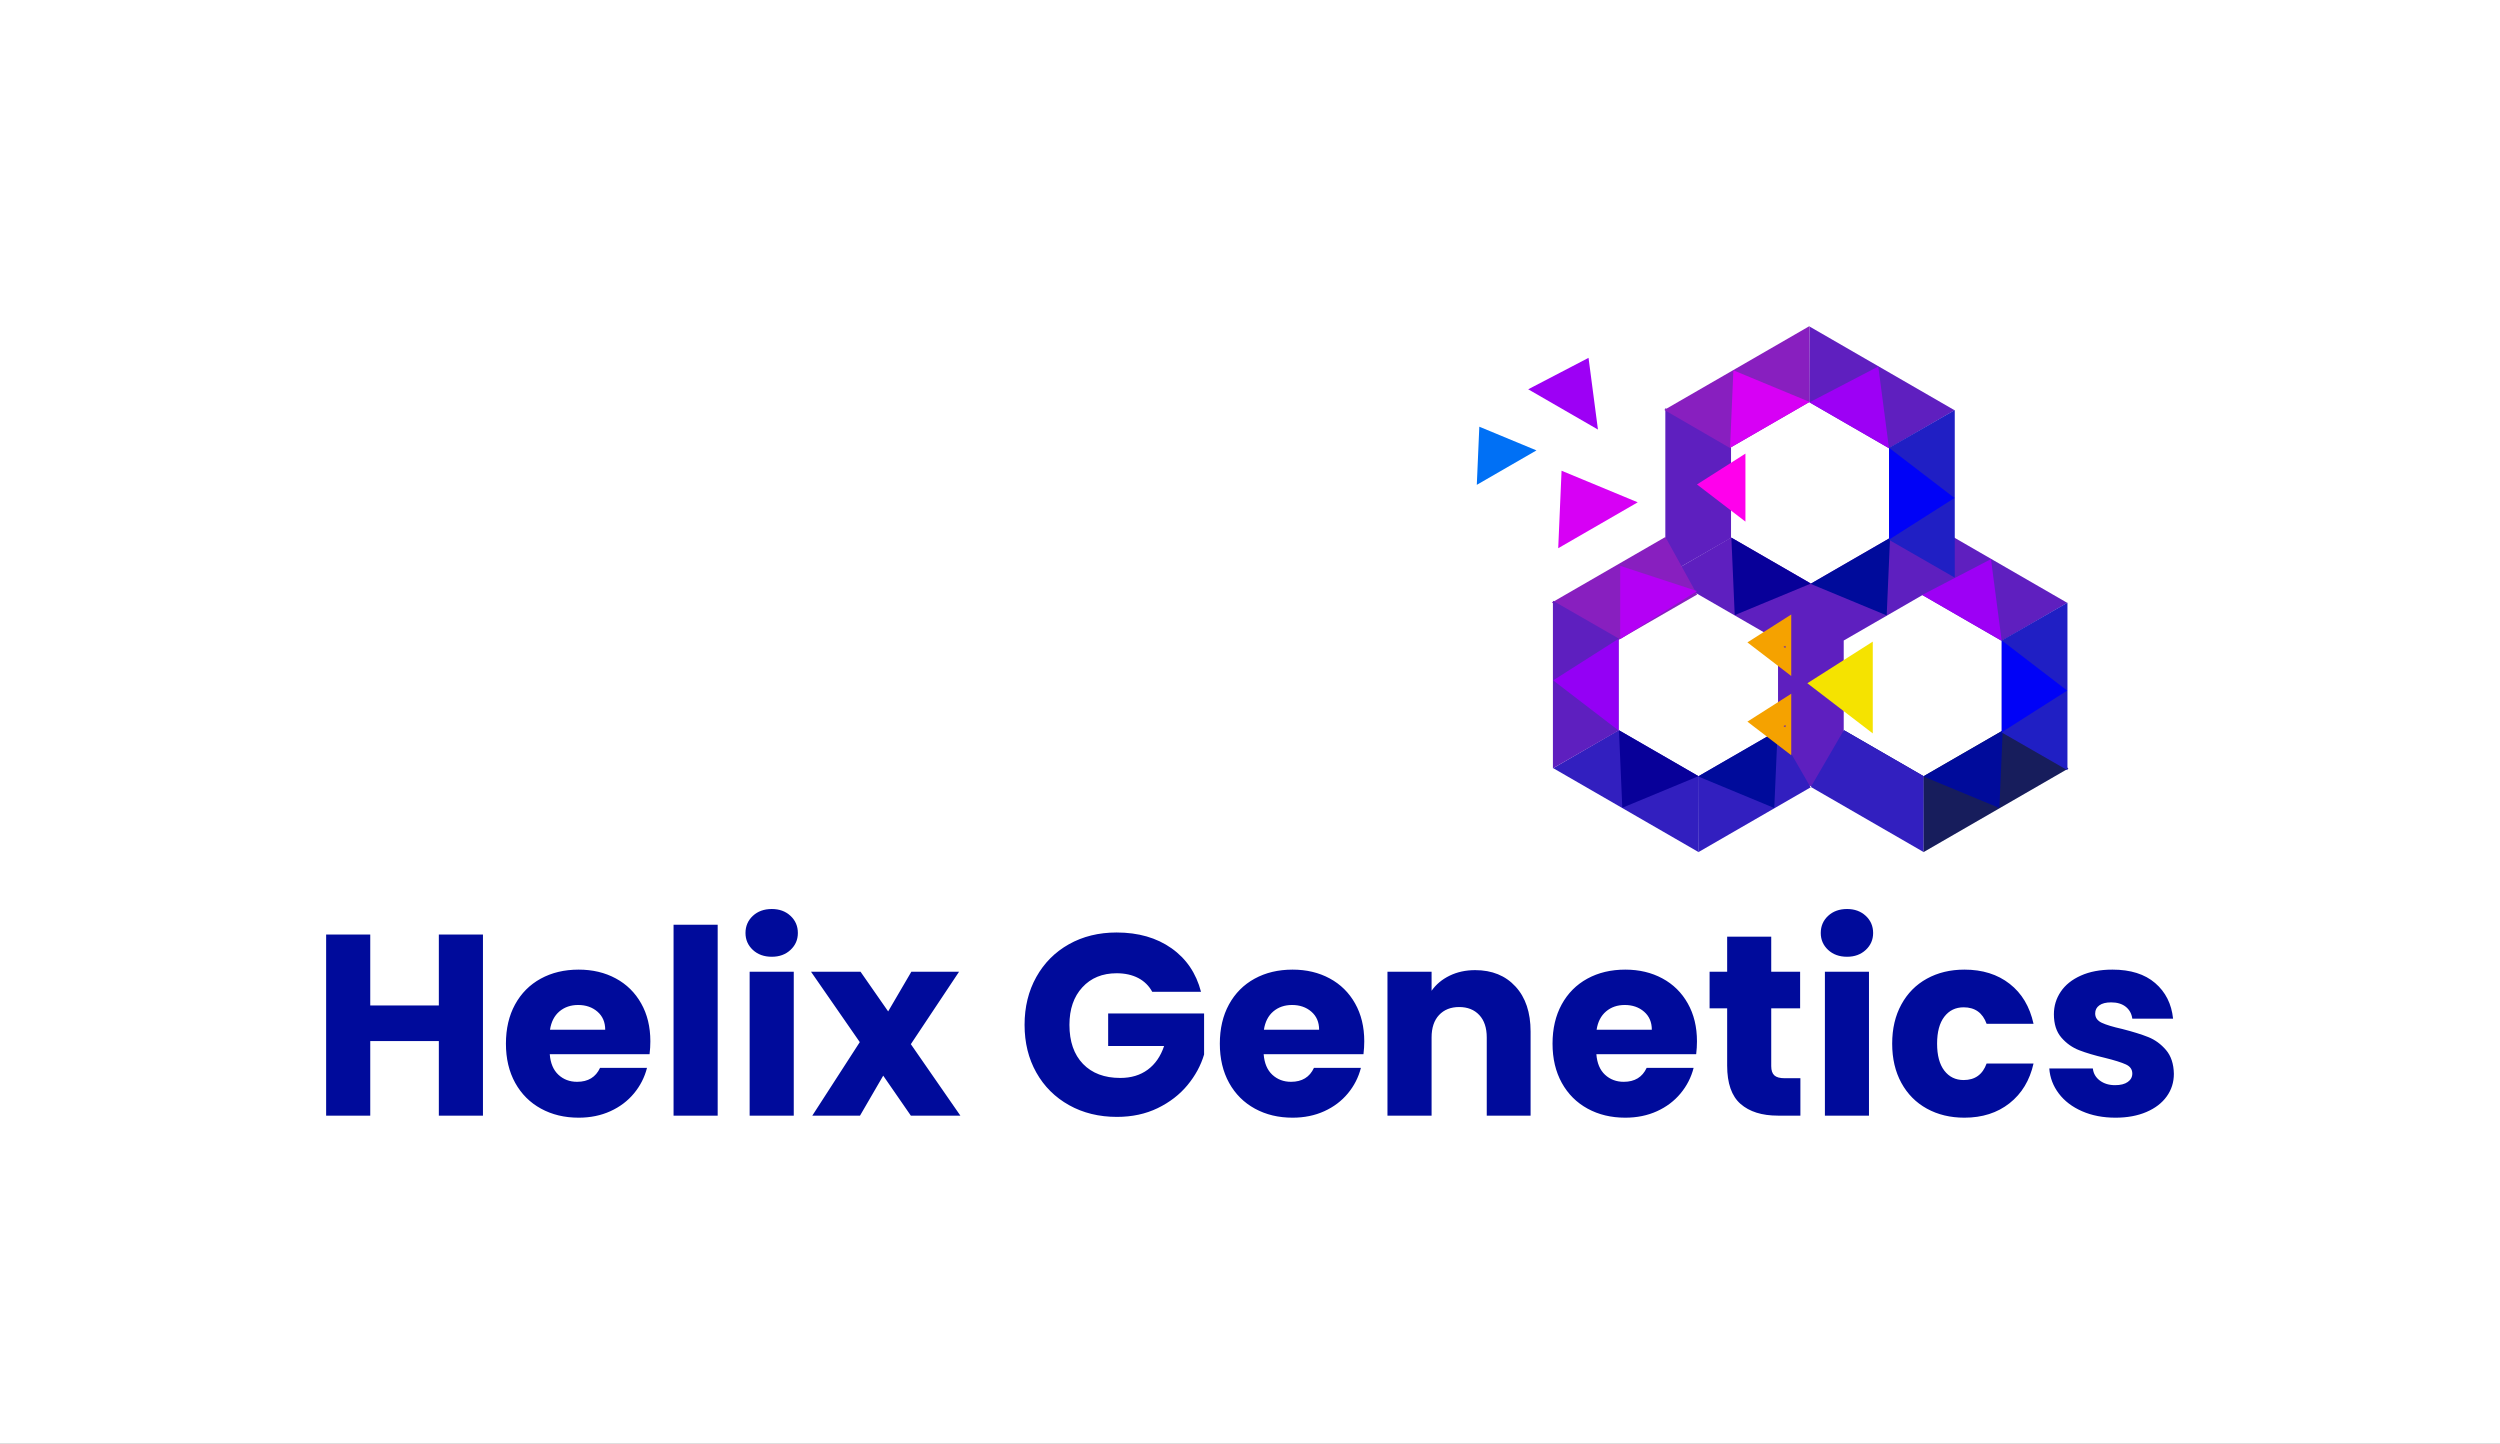 <svg xmlns="http://www.w3.org/2000/svg" viewBox="19.205 101.204 536.59 309.896"><rect x="19.205" y="101.204" width="536.59" height="309.896" fill="#333333" stroke="none"/><rect height="100%" width="100%" x="19.205" y="101.204" fill="#ffffff"/> <svg xmlns="http://www.w3.org/2000/svg" xmlns:xlink="http://www.w3.org/1999/xlink" xmlnsSerif="http://www.serif.com/" viewBox="0 0 115.451 102.648" version="1.1" xml:space="preserve" height="112.916" width="127" y="171.204" x="336.18" preserveAspectRatio="xMinYMin" fill-rule="evenodd" clip-rule="evenodd" stroke-linejoin="round" stroke-miterlimit="2" style="overflow: visible;"><path d="M71.659,78.852l0.654,15.12l14.861,-6.162l-15.515,-8.958Z" style="fill: #080099;"></path><path d="M102.659,78.881l-15.555,8.981l0.028,14.786l28.319,-16.35l-12.792,-7.417Z" style="fill: #171d5c;"></path><path d="M102.619,78.905l-0.654,15.12l-14.861,-6.163l15.515,-8.957Z" style="fill: #000b9b;"></path><path d="M86.861,52.428l15.556,8.981l12.791,-7.417l-28.319,-16.35l-0.028,14.786Z" style="fill: #5f1fbf;"></path><path d="M58.774,61.329l-21.935,-12.663l12.791,-7.417l15.556,8.98l-0,0.012l15.485,-8.94l12.791,7.417l-21.87,12.626l0,29.275l-12.818,-1.767l-0,-27.523Z" style="fill: #5e1fbf;"></path><path d="M86.902,52.451l13.421,-6.993l2.094,15.951l-15.515,-8.958Z" style="fill: #9d00f5;"></path><path d="M102.427,79.284l0,-17.962l12.819,-7.369l0,32.7l-12.819,-7.369Z" style="fill: #201fc4;"></path><path d="M77.261,61.554l-12.767,8.126l12.767,9.789l0,-17.915Z" style="fill: #f5e300;"></path><path d="M102.427,79.237l12.768,-8.127l-12.768,-9.788l0,17.915Z" style="fill: #0002f7;"></path><path d="M49.671,41.272l0.654,15.12l14.861,-6.163l-15.515,-8.957Z" style="fill: #080099;"></path><path d="M49.604,23.364l0,17.962l-12.819,7.369l0,-32.699l12.819,7.368Z" style="fill: #5e1fbf;"></path><path d="M52.415,24.874l-9.455,6.018l9.455,7.248l0,-13.266Z" style="fill: #ff00ec;"></path><path d="M61.353,56.264l-8.554,5.444l8.554,6.558l-0,-12.002Zm-1.51,6.32l0.382,0.21l0.018,-0.407l-0.4,0.197Z" style="fill: #f5a200;"></path><path d="M80.63,41.324l-0.654,15.121l-14.86,-6.163l15.514,-8.958Z" style="fill: #000b9b;"></path><path d="M64.873,14.848l15.555,8.98l12.791,-7.417l-28.318,-16.349l-0.028,14.786Z" style="fill: #5f1fbf;"></path><path d="M64.913,14.871l13.422,-6.994l2.093,15.951l-15.515,-8.957Z" style="fill: #9d00f5;"></path><path d="M49.372,23.767l15.555,-8.981l-0.028,-14.786l-28.318,16.35l12.791,7.417Z" style="fill: #881fbf;"></path><path d="M49.412,23.743l0.654,-15.12l14.861,6.163l-15.515,8.957Z" style="fill: #d700f5;"></path><path d="M80.439,41.703l-0,-17.961l12.819,-7.369l-0,32.699l-12.819,-7.369Z" style="fill: #201fc4;"></path><path d="M80.439,41.656l12.767,-8.126l-12.767,-9.788l-0,17.914Z" style="fill: #0002f7;"></path><path d="M27.697,78.829l15.555,8.981l-0.028,14.786l-28.319,-16.35l12.792,-7.417Z" style="fill: #321fbf;"></path><path d="M27.438,61.347l15.555,-8.981l-6.197,-11.224l-22.149,12.788l12.791,7.417Z" style="fill: #881fbf;"></path><path d="M27.737,78.852l0.654,15.12l14.861,-6.162l-15.515,-8.958Z" style="fill: #080099;"></path><path d="M27.67,60.945l0,17.962l-12.819,7.368l0,-32.699l12.819,7.369Z" style="fill: #5e1fbf;"></path><path d="M27.67,60.992l-12.767,8.126l12.767,9.789l0,-17.915Z" style="fill: #9400f5;"></path><path d="M65.133,89.991l6.486,-11.162l15.555,8.981l-0.028,14.786l-21.923,-12.658l-22.013,12.71l-0.028,-14.786l15.555,-8.981l6.396,11.11Z" style="fill: #321fbf;"></path><path d="M58.697,78.905l-0.654,15.12l-14.861,-6.163l15.515,-8.957Z" style="fill: #000b9b;"></path><path d="M42.971,51.694l-14.992,-4.92l-0,14.29l14.992,-9.37Z" style="fill: #b400f5;"></path><path d="M10.028,12.323l11.773,-6.135l1.837,13.992l-13.61,-7.857Z" style="fill: #9d00f5;"></path><path d="M15.885,43.333l0.654,-15.12l14.86,6.163l-15.514,8.957Z" style="fill: #d700f5;"></path><path d="M0,30.966l0.491,-11.342l11.147,4.623l-11.638,6.719Z" style="fill: #0070f5;"></path><path d="M61.353,71.724l-8.554,5.445l8.554,6.558l-0,-12.003Zm-1.51,6.321l0.382,0.21l0.018,-0.407l-0.4,0.197Z" style="fill: #f5a200;"></path></svg> <svg y="296.31" viewBox="3.43 13.78 396.59 44.79" x="89.205" height="44.79" width="396.59" style="overflow: visible;"><g fill="#000b9b" fill-opacity="1" style=""><path d="M27.62 19.26L37.09 19.26L37.09 58.13L27.62 58.13L27.62 42.13L12.90 42.13L12.90 58.13L3.43 58.13L3.43 19.26L12.90 19.26L12.90 34.49L27.62 34.49L27.62 19.26ZM73.02 42.18Q73.02 43.51 72.85 44.95L72.85 44.95L51.43 44.95Q51.65 47.83 53.28 49.35Q54.91 50.87 57.30 50.87L57.30 50.87Q60.84 50.87 62.22 47.88L62.22 47.88L72.30 47.88Q71.52 50.93 69.50 53.36Q67.48 55.80 64.44 57.18Q61.39 58.57 57.63 58.57L57.63 58.57Q53.09 58.57 49.55 56.63Q46.00 54.69 44.01 51.10Q42.02 47.50 42.02 42.68L42.02 42.68Q42.02 37.86 43.98 34.27Q45.95 30.67 49.49 28.73Q53.03 26.79 57.63 26.79L57.63 26.79Q62.11 26.79 65.60 28.68Q69.09 30.56 71.05 34.05Q73.02 37.53 73.02 42.18L73.02 42.18ZM51.48 39.69L63.33 39.69Q63.33 37.26 61.67 35.82Q60.01 34.38 57.52 34.38L57.52 34.38Q55.14 34.38 53.50 35.76Q51.87 37.15 51.48 39.69L51.48 39.69ZM78.00 17.16L87.47 17.16L87.47 58.13L78.00 58.13L78.00 17.16ZM99.09 24.03Q96.60 24.03 95.02 22.56Q93.44 21.09 93.44 18.93L93.44 18.93Q93.44 16.72 95.02 15.25Q96.60 13.78 99.09 13.78L99.09 13.78Q101.53 13.78 103.10 15.25Q104.68 16.72 104.68 18.93L104.68 18.93Q104.68 21.09 103.10 22.56Q101.53 24.03 99.09 24.03L99.09 24.03ZM94.33 27.24L103.80 27.24L103.80 58.13L94.33 58.13L94.33 27.24ZM139.56 58.13L128.93 58.13L123.00 49.55L118.02 58.13L107.78 58.13L117.97 42.35L107.50 27.24L118.13 27.24L124.06 35.76L129.04 27.24L139.28 27.24L128.93 42.79L139.56 58.13ZM191.21 31.55L180.74 31.55Q179.69 29.62 177.73 28.59Q175.76 27.57 173.10 27.57L173.10 27.57Q168.51 27.57 165.74 30.59Q162.97 33.60 162.97 38.64L162.97 38.64Q162.97 44.01 165.88 47.03Q168.79 50.04 173.88 50.04L173.88 50.04Q177.37 50.04 179.77 48.27Q182.18 46.50 183.29 43.18L183.29 43.18L171.28 43.18L171.28 36.20L191.87 36.20L191.87 45.01Q190.82 48.55 188.30 51.59Q185.78 54.64 181.91 56.52Q178.03 58.40 173.16 58.40L173.16 58.40Q167.40 58.40 162.89 55.88Q158.38 53.36 155.86 48.88Q153.34 44.40 153.34 38.64L153.34 38.64Q153.34 32.88 155.86 28.37Q158.38 23.86 162.86 21.34Q167.35 18.82 173.10 18.82L173.10 18.82Q180.08 18.82 184.87 22.20Q189.66 25.58 191.21 31.55L191.21 31.55ZM226.25 42.18Q226.25 43.51 226.08 44.95L226.08 44.95L204.66 44.95Q204.88 47.83 206.51 49.35Q208.15 50.87 210.53 50.87L210.53 50.87Q214.07 50.87 215.45 47.88L215.45 47.88L225.53 47.88Q224.75 50.93 222.73 53.36Q220.71 55.80 217.67 57.18Q214.62 58.57 210.86 58.57L210.86 58.57Q206.32 58.57 202.78 56.63Q199.23 54.69 197.24 51.10Q195.25 47.50 195.25 42.68L195.25 42.68Q195.25 37.86 197.21 34.27Q199.18 30.67 202.72 28.73Q206.26 26.79 210.86 26.79L210.86 26.79Q215.34 26.79 218.83 28.68Q222.32 30.56 224.28 34.05Q226.25 37.53 226.25 42.18L226.25 42.18ZM204.71 39.69L216.56 39.69Q216.56 37.26 214.90 35.82Q213.24 34.38 210.75 34.38L210.75 34.38Q208.37 34.38 206.73 35.76Q205.10 37.15 204.71 39.69L204.71 39.69ZM250.05 26.90Q255.48 26.90 258.71 30.42Q261.95 33.93 261.95 40.08L261.95 40.08L261.95 58.13L252.54 58.13L252.54 41.35Q252.54 38.25 250.94 36.54Q249.33 34.82 246.62 34.82L246.62 34.82Q243.91 34.82 242.30 36.54Q240.70 38.25 240.70 41.35L240.70 41.35L240.70 58.13L231.23 58.13L231.23 27.24L240.70 27.24L240.70 31.33Q242.13 29.28 244.57 28.09Q247.01 26.90 250.05 26.90L250.05 26.90ZM297.66 42.18Q297.66 43.51 297.49 44.95L297.49 44.95L276.07 44.95Q276.29 47.83 277.92 49.35Q279.56 50.87 281.94 50.87L281.94 50.87Q285.48 50.87 286.86 47.88L286.86 47.88L296.94 47.88Q296.16 50.93 294.14 53.36Q292.12 55.80 289.08 57.18Q286.03 58.57 282.27 58.57L282.27 58.57Q277.73 58.57 274.19 56.63Q270.64 54.69 268.65 51.10Q266.66 47.50 266.66 42.68L266.66 42.68Q266.66 37.86 268.62 34.27Q270.59 30.67 274.13 28.73Q277.67 26.79 282.27 26.79L282.27 26.79Q286.75 26.79 290.24 28.68Q293.73 30.56 295.69 34.05Q297.66 37.53 297.66 42.18L297.66 42.18ZM276.12 39.69L287.97 39.69Q287.97 37.26 286.31 35.82Q284.65 34.38 282.16 34.38L282.16 34.38Q279.78 34.38 278.15 35.76Q276.51 37.15 276.12 39.69L276.12 39.69ZM316.48 50.10L319.86 50.10L319.86 58.13L315.04 58.13Q309.89 58.13 307.01 55.61Q304.14 53.09 304.14 47.39L304.14 47.39L304.14 35.10L300.37 35.10L300.37 27.24L304.14 27.24L304.14 19.71L313.60 19.71L313.60 27.24L319.80 27.24L319.80 35.10L313.60 35.10L313.60 47.50Q313.60 48.88 314.27 49.49Q314.93 50.10 316.48 50.10L316.48 50.10ZM329.88 24.03Q327.39 24.03 325.81 22.56Q324.23 21.09 324.23 18.93L324.23 18.93Q324.23 16.72 325.81 15.25Q327.39 13.78 329.88 13.78L329.88 13.78Q332.31 13.78 333.89 15.25Q335.47 16.72 335.47 18.93L335.47 18.93Q335.47 21.09 333.89 22.56Q332.31 24.03 329.88 24.03L329.88 24.03ZM325.12 27.24L334.58 27.24L334.58 58.13L325.12 58.13L325.12 27.24ZM339.56 42.68Q339.56 37.86 341.53 34.27Q343.49 30.67 347.01 28.73Q350.53 26.79 355.06 26.79L355.06 26.79Q360.88 26.79 364.78 29.84Q368.68 32.88 369.90 38.42L369.90 38.42L359.83 38.42Q358.55 34.88 354.90 34.88L354.90 34.88Q352.30 34.88 350.75 36.90Q349.20 38.92 349.20 42.68L349.20 42.68Q349.20 46.45 350.75 48.47Q352.30 50.49 354.90 50.49L354.90 50.49Q358.55 50.49 359.83 46.94L359.83 46.94L369.90 46.94Q368.68 52.37 364.75 55.47Q360.82 58.57 355.06 58.57L355.06 58.57Q350.53 58.57 347.01 56.63Q343.49 54.69 341.53 51.10Q339.56 47.50 339.56 42.68L339.56 42.68ZM387.50 58.57Q383.46 58.57 380.31 57.18Q377.15 55.80 375.33 53.39Q373.50 50.98 373.28 48.00L373.28 48.00L382.63 48.00Q382.80 49.60 384.13 50.60Q385.46 51.59 387.39 51.59L387.39 51.59Q389.17 51.59 390.13 50.90Q391.10 50.21 391.10 49.10L391.10 49.10Q391.10 47.77 389.72 47.14Q388.33 46.50 385.23 45.73L385.23 45.73Q381.91 44.95 379.70 44.09Q377.48 43.23 375.88 41.38Q374.27 39.53 374.27 36.37L374.27 36.37Q374.27 33.71 375.74 31.53Q377.21 29.34 380.06 28.07Q382.91 26.79 386.84 26.79L386.84 26.79Q392.65 26.79 396.00 29.67Q399.35 32.55 399.85 37.31L399.85 37.31L391.10 37.31Q390.88 35.71 389.69 34.76Q388.50 33.82 386.56 33.82L386.56 33.82Q384.90 33.82 384.02 34.46Q383.13 35.10 383.13 36.20L383.13 36.20Q383.13 37.53 384.54 38.20Q385.95 38.86 388.94 39.53L388.94 39.53Q392.38 40.41 394.53 41.27Q396.69 42.13 398.33 44.04Q399.96 45.95 400.02 49.16L400.02 49.16Q400.02 51.87 398.49 54.00Q396.97 56.13 394.12 57.35Q391.27 58.57 387.50 58.57L387.50 58.57Z" transform="translate(0, 0)"></path></g></svg></svg>
